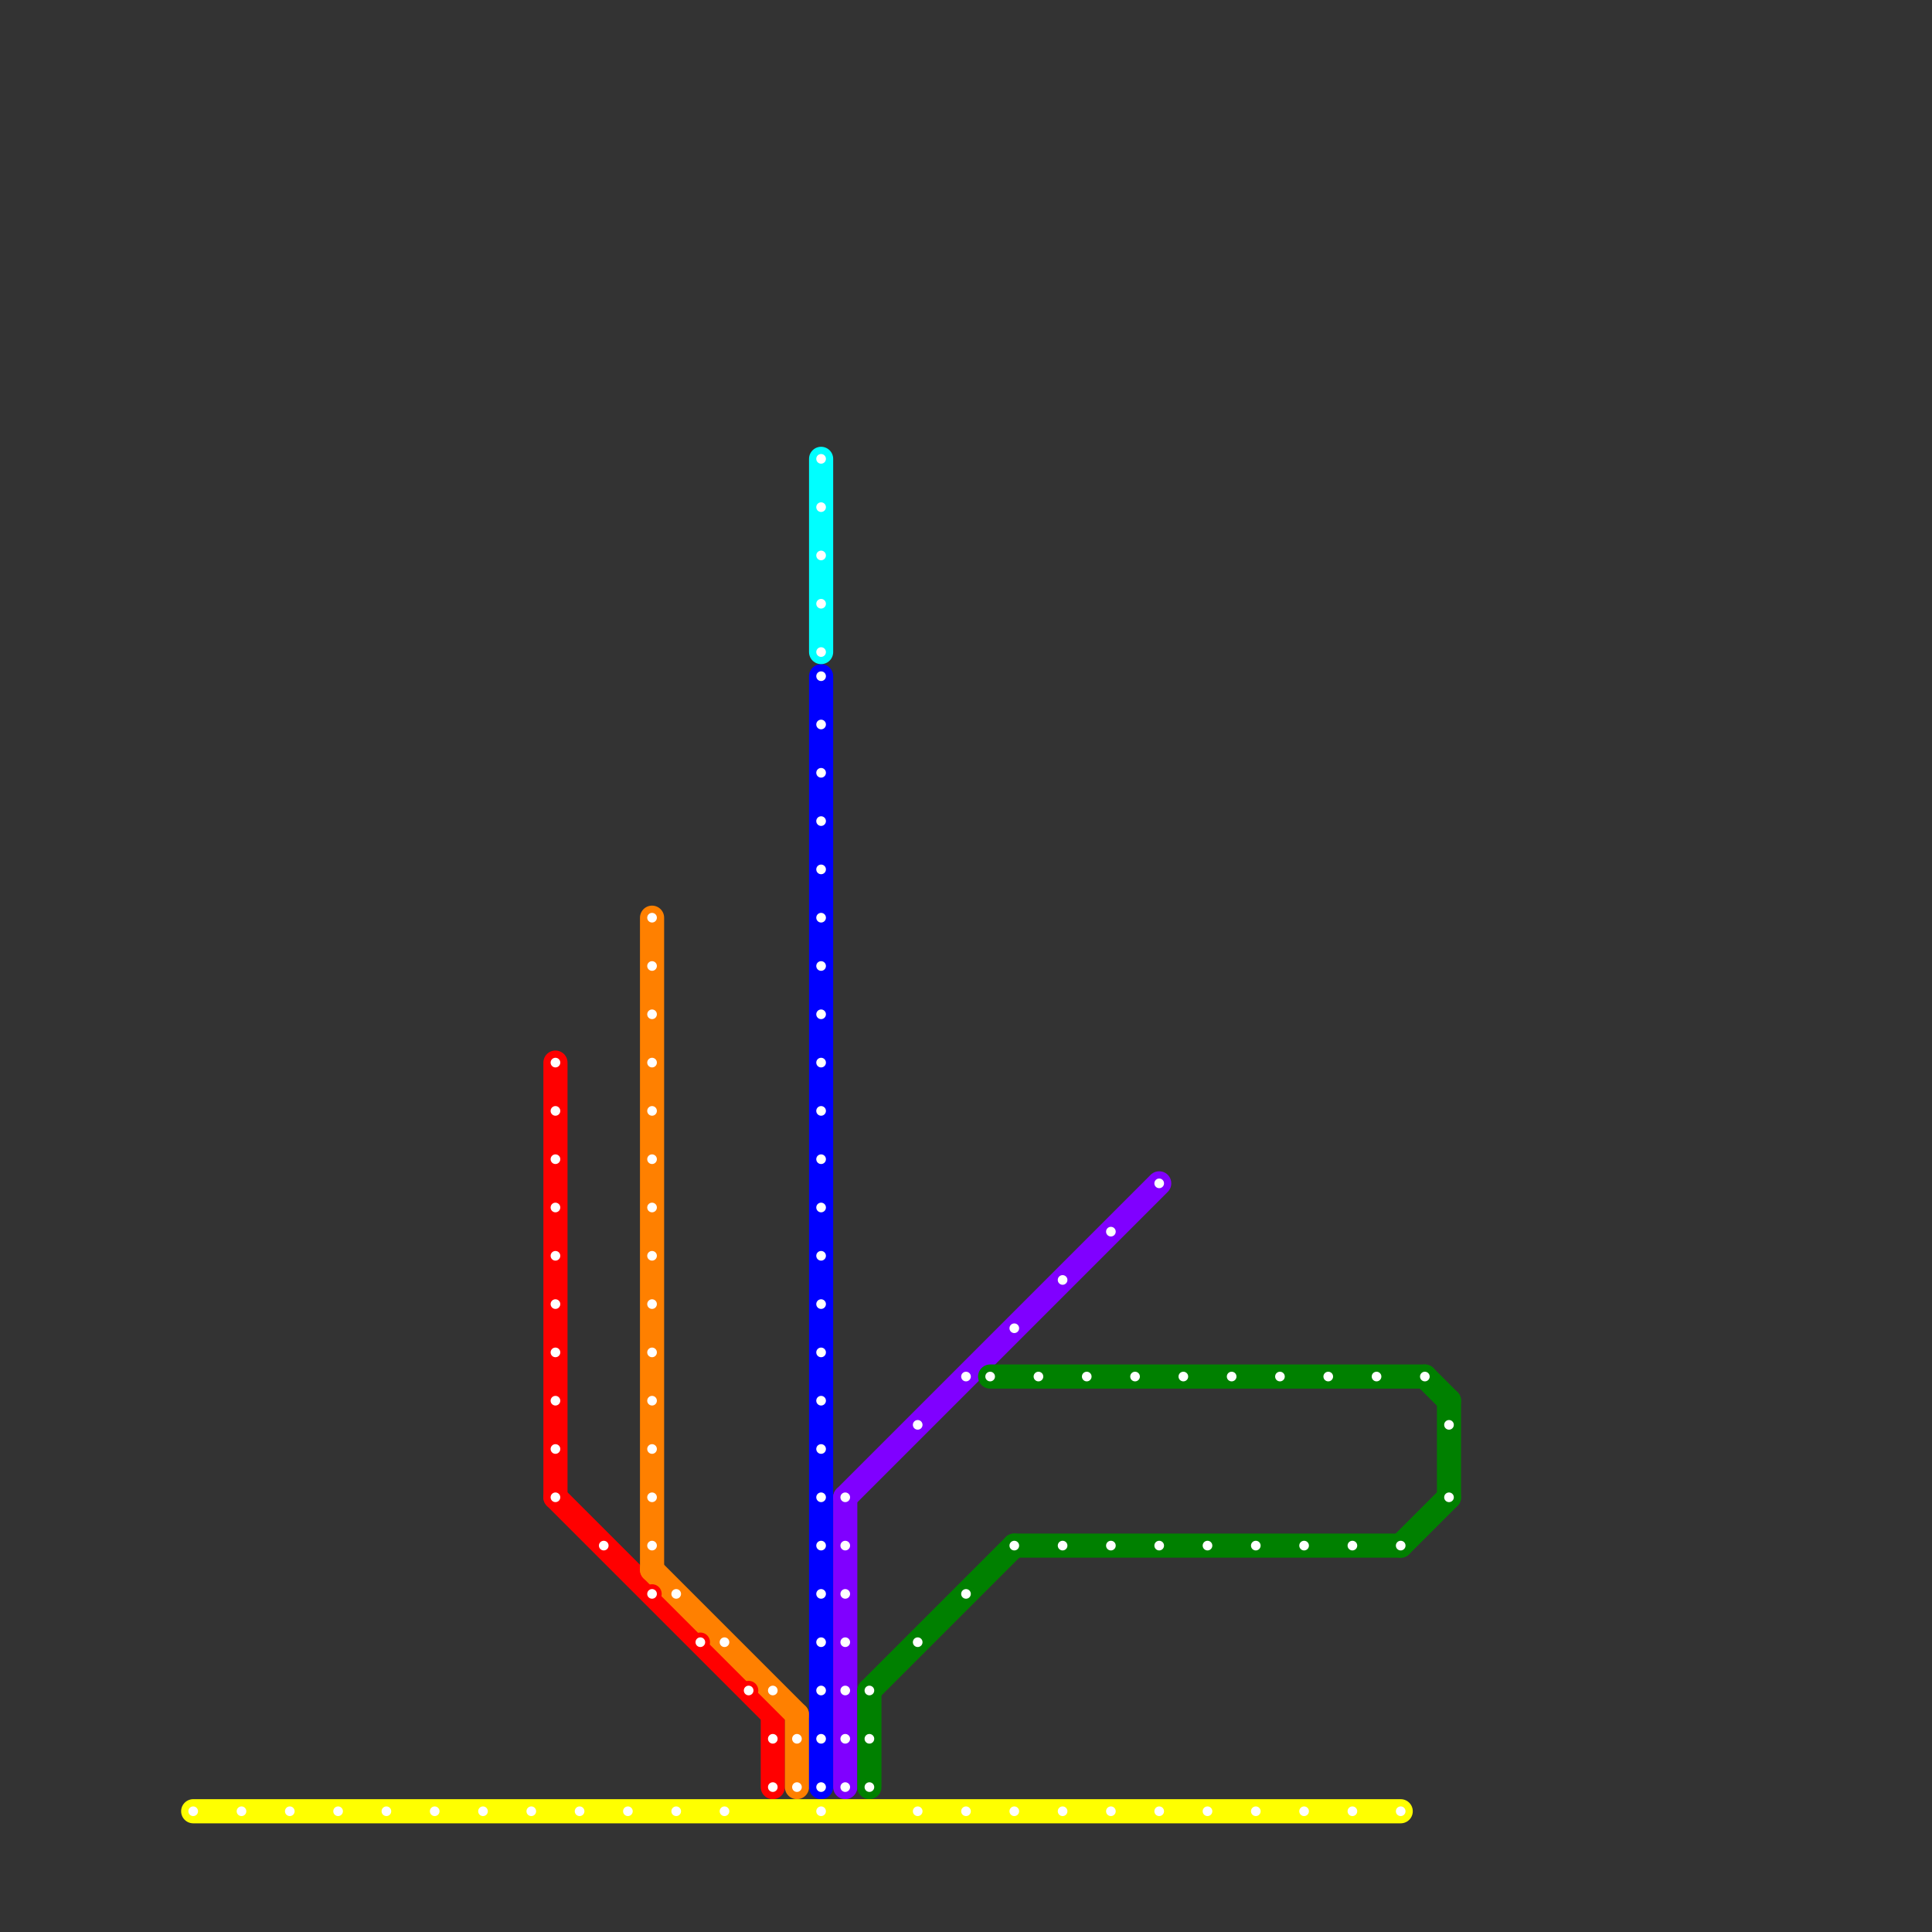 
<svg version="1.1" xmlns="http://www.w3.org/2000/svg" viewBox="0 0 80 80">
<rect x="0" y="0" width="80" height="80" fill="#333333" stroke="none"/>
<style>text { font: 1px Helvetica; font-weight: 600; white-space: pre; dominant-baseline: central; } line { stroke-width: 1; fill: none; stroke-linecap: round; stroke-linejoin: round; } .c0 { stroke: #ff0000 } .c1 { stroke: #ff8000 } .c2 { stroke: #0000ff } .c3 { stroke: #8000ff } .c4 { stroke: #008000 } .c5 { stroke: #ffff00 } .c6 { stroke: #00ffff } .w1 { stroke-width: 1; }</style><defs><g id="csm-ffff00"><circle r="0.4" fill="#ffff00"/><circle r="0.2" fill="#fff"/></g><g id="csm-ff0000"><circle r="0.4" fill="#ff0000"/><circle r="0.2" fill="#fff"/></g><g id="csm-ff8000"><circle r="0.4" fill="#ff8000"/><circle r="0.2" fill="#fff"/></g><g id="csm-00ffff"><circle r="0.4" fill="#00ffff"/><circle r="0.2" fill="#fff"/></g><g id="csm-0000ff"><circle r="0.4" fill="#0000ff"/><circle r="0.2" fill="#fff"/></g><g id="csm-8000ff"><circle r="0.4" fill="#8000ff"/><circle r="0.2" fill="#fff"/></g><g id="csm-008000"><circle r="0.4" fill="#008000"/><circle r="0.2" fill="#fff"/></g></defs><line class="c0 " x1="32" y1="71" x2="32" y2="74"/><line class="c0 " x1="23" y1="44" x2="23" y2="62"/><line class="c0 " x1="23" y1="62" x2="32" y2="71"/><line class="c1 " x1="27" y1="38" x2="27" y2="65"/><line class="c1 " x1="27" y1="65" x2="33" y2="71"/><line class="c1 " x1="33" y1="71" x2="33" y2="74"/><line class="c2 " x1="34" y1="28" x2="34" y2="74"/><line class="c3 " x1="35" y1="62" x2="35" y2="74"/><line class="c3 " x1="35" y1="62" x2="48" y2="49"/><line class="c4 " x1="36" y1="70" x2="42" y2="64"/><line class="c4 " x1="42" y1="64" x2="58" y2="64"/><line class="c4 " x1="60" y1="58" x2="60" y2="62"/><line class="c4 " x1="59" y1="57" x2="60" y2="58"/><line class="c4 " x1="36" y1="70" x2="36" y2="74"/><line class="c4 " x1="41" y1="57" x2="59" y2="57"/><line class="c4 " x1="58" y1="64" x2="60" y2="62"/><line class="c5 " x1="8" y1="75" x2="58" y2="75"/><line class="c6 " x1="34" y1="19" x2="34" y2="27"/>

<use x="8" y="75" href="#csm-ffff00"/><use x="10" y="75" href="#csm-ffff00"/><use x="12" y="75" href="#csm-ffff00"/><use x="14" y="75" href="#csm-ffff00"/><use x="16" y="75" href="#csm-ffff00"/><use x="18" y="75" href="#csm-ffff00"/><use x="20" y="75" href="#csm-ffff00"/><use x="22" y="75" href="#csm-ffff00"/><use x="23" y="44" href="#csm-ff0000"/><use x="23" y="46" href="#csm-ff0000"/><use x="23" y="48" href="#csm-ff0000"/><use x="23" y="50" href="#csm-ff0000"/><use x="23" y="52" href="#csm-ff0000"/><use x="23" y="54" href="#csm-ff0000"/><use x="23" y="56" href="#csm-ff0000"/><use x="23" y="58" href="#csm-ff0000"/><use x="23" y="60" href="#csm-ff0000"/><use x="23" y="62" href="#csm-ff0000"/><use x="24" y="75" href="#csm-ffff00"/><use x="25" y="64" href="#csm-ff0000"/><use x="26" y="75" href="#csm-ffff00"/><use x="27" y="38" href="#csm-ff8000"/><use x="27" y="40" href="#csm-ff8000"/><use x="27" y="42" href="#csm-ff8000"/><use x="27" y="44" href="#csm-ff8000"/><use x="27" y="46" href="#csm-ff8000"/><use x="27" y="48" href="#csm-ff8000"/><use x="27" y="50" href="#csm-ff8000"/><use x="27" y="52" href="#csm-ff8000"/><use x="27" y="54" href="#csm-ff8000"/><use x="27" y="56" href="#csm-ff8000"/><use x="27" y="58" href="#csm-ff8000"/><use x="27" y="60" href="#csm-ff8000"/><use x="27" y="62" href="#csm-ff8000"/><use x="27" y="64" href="#csm-ff8000"/><use x="27" y="66" href="#csm-ff0000"/><use x="28" y="66" href="#csm-ff8000"/><use x="28" y="75" href="#csm-ffff00"/><use x="29" y="68" href="#csm-ff0000"/><use x="30" y="68" href="#csm-ff8000"/><use x="30" y="75" href="#csm-ffff00"/><use x="31" y="70" href="#csm-ff0000"/><use x="32" y="70" href="#csm-ff8000"/><use x="32" y="72" href="#csm-ff0000"/><use x="32" y="74" href="#csm-ff0000"/><use x="33" y="72" href="#csm-ff8000"/><use x="33" y="74" href="#csm-ff8000"/><use x="34" y="19" href="#csm-00ffff"/><use x="34" y="21" href="#csm-00ffff"/><use x="34" y="23" href="#csm-00ffff"/><use x="34" y="25" href="#csm-00ffff"/><use x="34" y="27" href="#csm-00ffff"/><use x="34" y="28" href="#csm-0000ff"/><use x="34" y="30" href="#csm-0000ff"/><use x="34" y="32" href="#csm-0000ff"/><use x="34" y="34" href="#csm-0000ff"/><use x="34" y="36" href="#csm-0000ff"/><use x="34" y="38" href="#csm-0000ff"/><use x="34" y="40" href="#csm-0000ff"/><use x="34" y="42" href="#csm-0000ff"/><use x="34" y="44" href="#csm-0000ff"/><use x="34" y="46" href="#csm-0000ff"/><use x="34" y="48" href="#csm-0000ff"/><use x="34" y="50" href="#csm-0000ff"/><use x="34" y="52" href="#csm-0000ff"/><use x="34" y="54" href="#csm-0000ff"/><use x="34" y="56" href="#csm-0000ff"/><use x="34" y="58" href="#csm-0000ff"/><use x="34" y="60" href="#csm-0000ff"/><use x="34" y="62" href="#csm-0000ff"/><use x="34" y="64" href="#csm-0000ff"/><use x="34" y="66" href="#csm-0000ff"/><use x="34" y="68" href="#csm-0000ff"/><use x="34" y="70" href="#csm-0000ff"/><use x="34" y="72" href="#csm-0000ff"/><use x="34" y="74" href="#csm-0000ff"/><use x="34" y="75" href="#csm-ffff00"/><use x="35" y="62" href="#csm-8000ff"/><use x="35" y="64" href="#csm-8000ff"/><use x="35" y="66" href="#csm-8000ff"/><use x="35" y="68" href="#csm-8000ff"/><use x="35" y="70" href="#csm-8000ff"/><use x="35" y="72" href="#csm-8000ff"/><use x="35" y="74" href="#csm-8000ff"/><use x="36" y="70" href="#csm-008000"/><use x="36" y="72" href="#csm-008000"/><use x="36" y="74" href="#csm-008000"/><use x="38" y="59" href="#csm-8000ff"/><use x="38" y="68" href="#csm-008000"/><use x="38" y="75" href="#csm-ffff00"/><use x="40" y="57" href="#csm-8000ff"/><use x="40" y="66" href="#csm-008000"/><use x="40" y="75" href="#csm-ffff00"/><use x="41" y="57" href="#csm-008000"/><use x="42" y="55" href="#csm-8000ff"/><use x="42" y="64" href="#csm-008000"/><use x="42" y="75" href="#csm-ffff00"/><use x="43" y="57" href="#csm-008000"/><use x="44" y="53" href="#csm-8000ff"/><use x="44" y="64" href="#csm-008000"/><use x="44" y="75" href="#csm-ffff00"/><use x="45" y="57" href="#csm-008000"/><use x="46" y="51" href="#csm-8000ff"/><use x="46" y="64" href="#csm-008000"/><use x="46" y="75" href="#csm-ffff00"/><use x="47" y="57" href="#csm-008000"/><use x="48" y="49" href="#csm-8000ff"/><use x="48" y="64" href="#csm-008000"/><use x="48" y="75" href="#csm-ffff00"/><use x="49" y="57" href="#csm-008000"/><use x="50" y="64" href="#csm-008000"/><use x="50" y="75" href="#csm-ffff00"/><use x="51" y="57" href="#csm-008000"/><use x="52" y="64" href="#csm-008000"/><use x="52" y="75" href="#csm-ffff00"/><use x="53" y="57" href="#csm-008000"/><use x="54" y="64" href="#csm-008000"/><use x="54" y="75" href="#csm-ffff00"/><use x="55" y="57" href="#csm-008000"/><use x="56" y="64" href="#csm-008000"/><use x="56" y="75" href="#csm-ffff00"/><use x="57" y="57" href="#csm-008000"/><use x="58" y="64" href="#csm-008000"/><use x="58" y="75" href="#csm-ffff00"/><use x="59" y="57" href="#csm-008000"/><use x="60" y="59" href="#csm-008000"/><use x="60" y="62" href="#csm-008000"/>
</svg>

